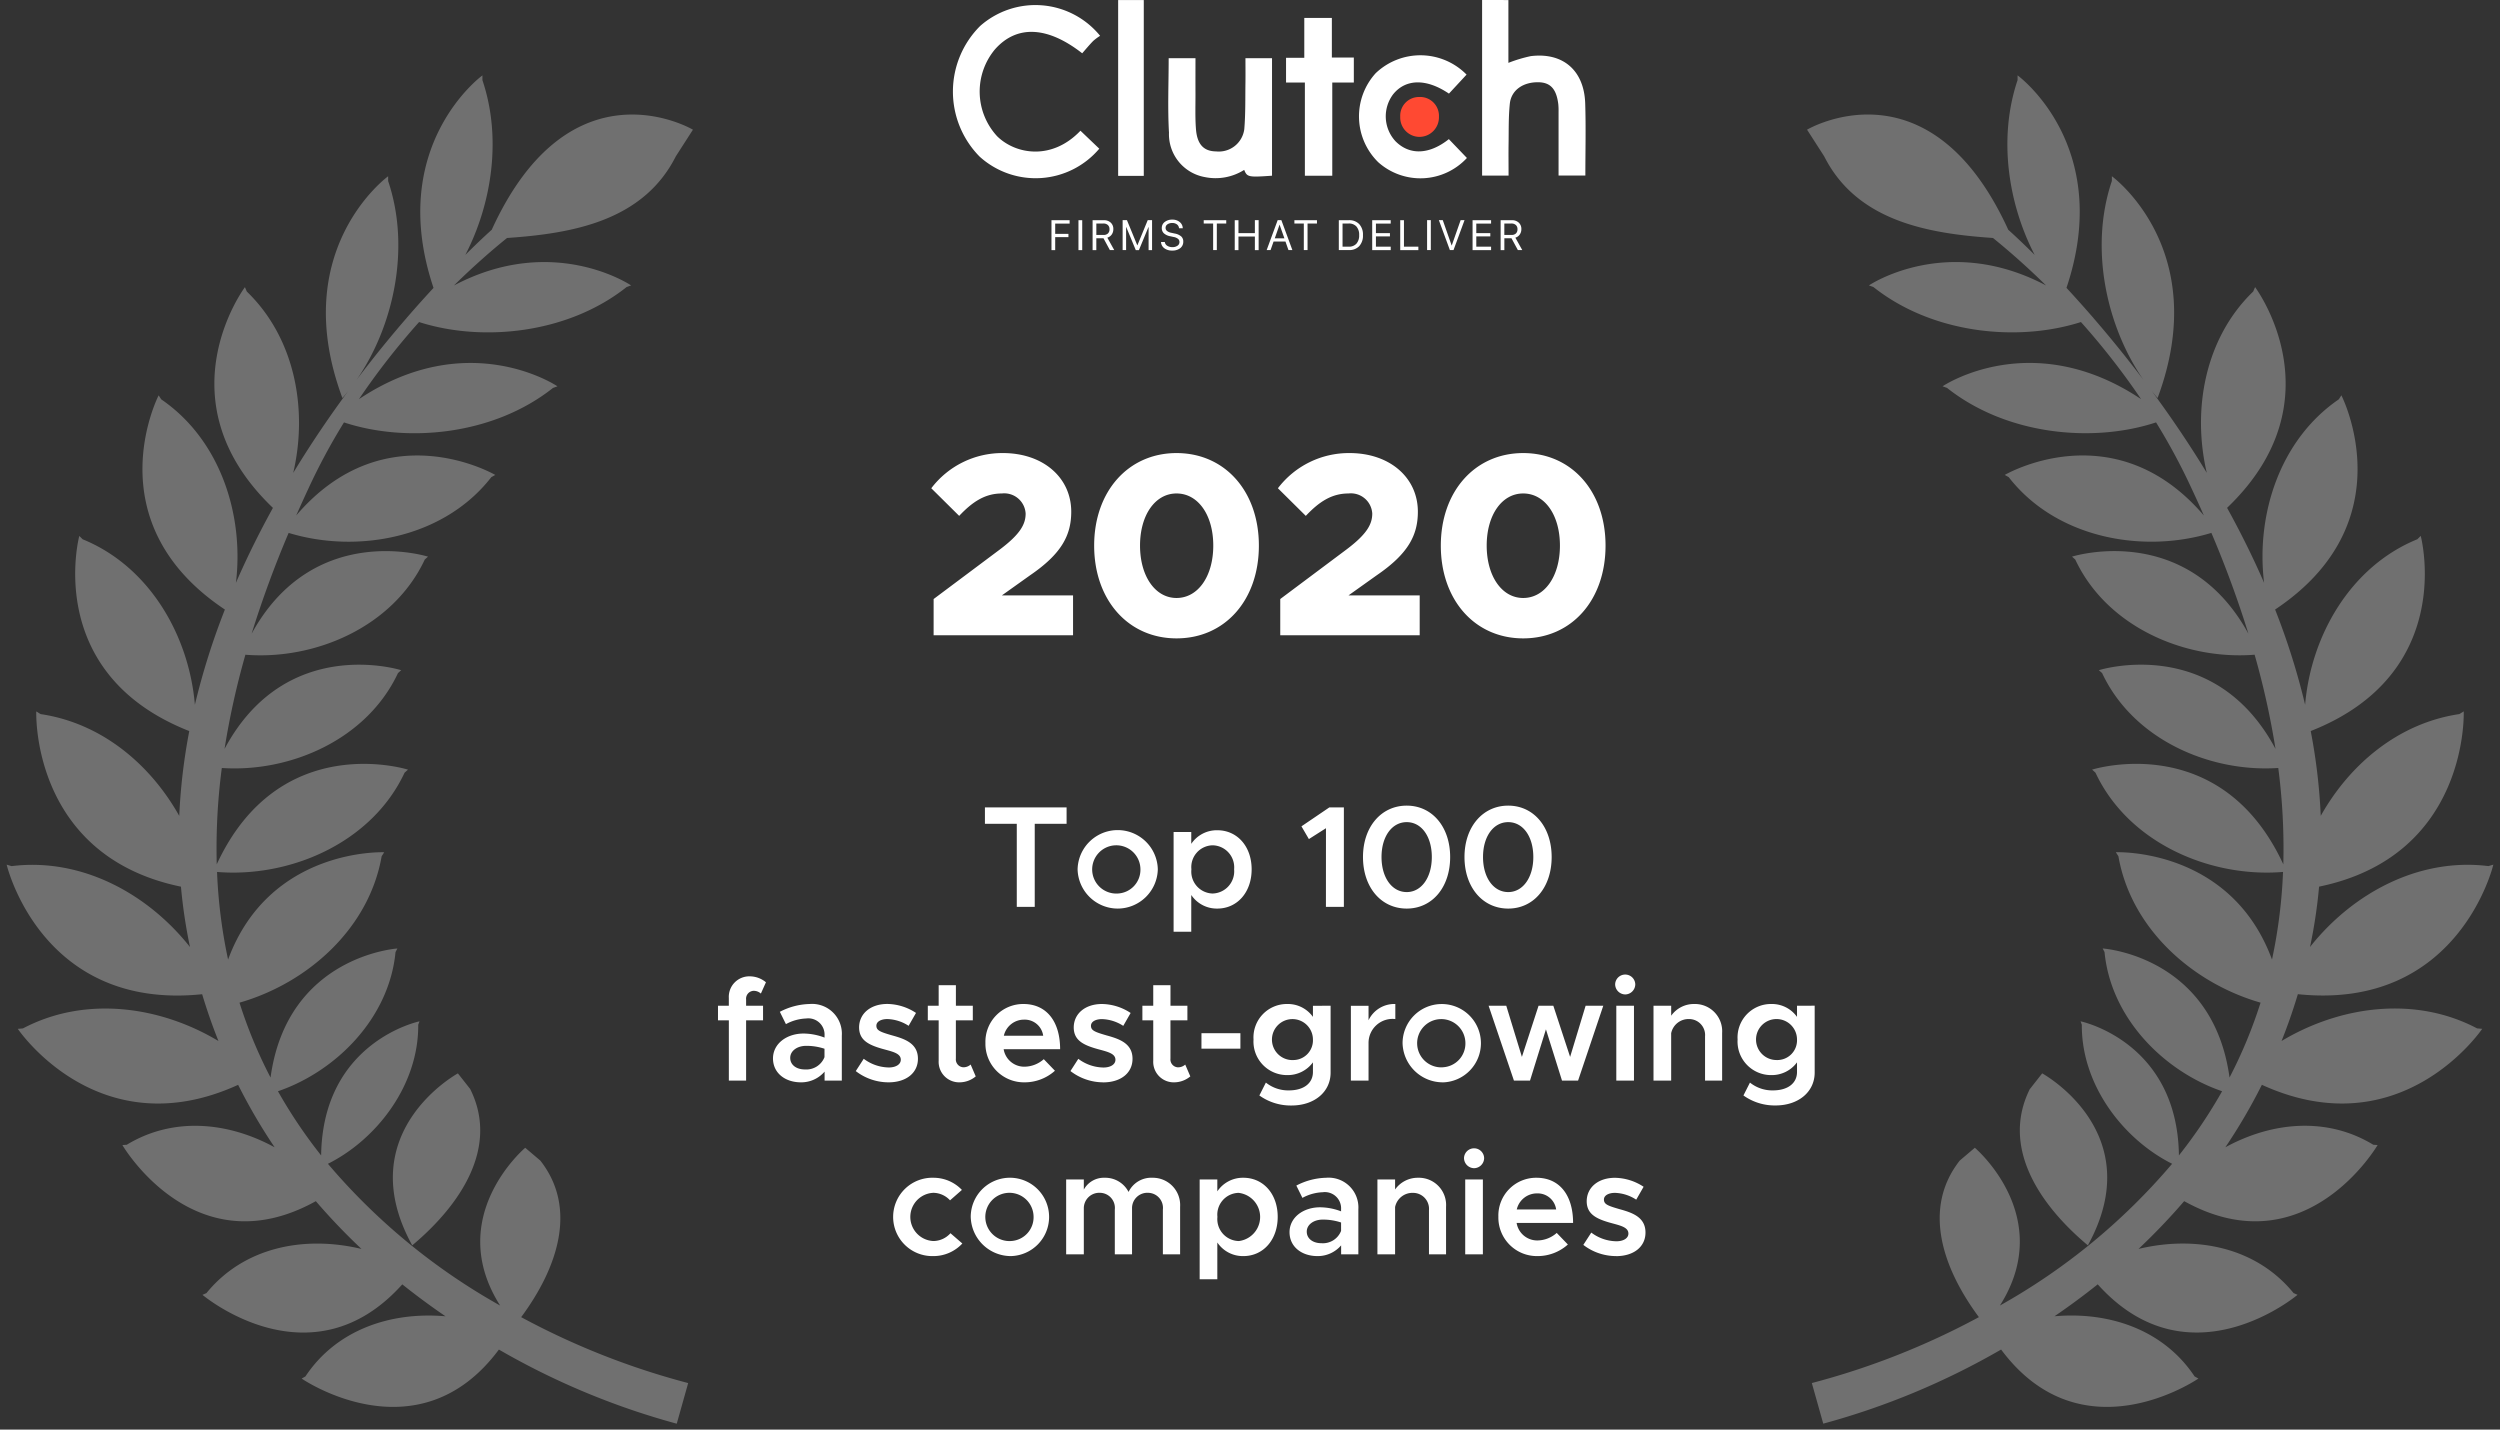 <svg xmlns="http://www.w3.org/2000/svg" width="258.984" height="148.097" viewBox="0 0 258.984 148.097"><rect x="0" y="0" width="258.984" height="148.097" fill="#333333" stroke="none"/><defs><style>.a,.b{fill:#fff;}.b{stroke:rgba(0,0,0,0);stroke-miterlimit:10;opacity:0.3;}.c{fill:#ff4932;}</style></defs><g transform="translate(-682.508 -2112.854)"><path class="a" d="M-34.776,0h14.445V-4.131H-27.7l2.916-2.079c3.24-2.214,4.266-4.131,4.266-6.588,0-3.537-2.916-6.075-7.074-6.075a9.231,9.231,0,0,0-7.425,3.645l2.889,2.862c1.4-1.485,2.7-2.322,4.428-2.322a2.218,2.218,0,0,1,2.457,2.079c0,1.134-.594,2.16-2.673,3.726l-6.858,5.13ZM-9.612.324C-4.59.324-1.08-3.645-1.08-9.288c0-5.616-3.51-9.585-8.532-9.585-4.995,0-8.532,3.969-8.532,9.585C-18.144-3.645-14.607.324-9.612.324Zm0-4.185c-2.214,0-3.78-2.268-3.78-5.427s1.566-5.4,3.78-5.4c2.241,0,3.807,2.241,3.807,5.4S-7.371-3.861-9.612-3.861ZM1.134,0H15.579V-4.131H8.208L11.124-6.21c3.24-2.214,4.266-4.131,4.266-6.588,0-3.537-2.916-6.075-7.074-6.075A9.231,9.231,0,0,0,.891-15.228L3.78-12.366c1.4-1.485,2.7-2.322,4.428-2.322a2.218,2.218,0,0,1,2.457,2.079c0,1.134-.594,2.16-2.673,3.726L1.134-3.753ZM26.3.324c5.022,0,8.532-3.969,8.532-9.612,0-5.616-3.51-9.585-8.532-9.585-4.995,0-8.532,3.969-8.532,9.585C17.766-3.645,21.3.324,26.3.324Zm0-4.185c-2.214,0-3.78-2.268-3.78-5.427s1.566-5.4,3.78-5.4c2.241,0,3.807,2.241,3.807,5.4S28.539-3.861,26.3-3.861Z" transform="translate(814 2178.662)"/><path class="a" d="M41.84,12H43.7V3.4H47V1.695H38.54V3.4h3.3Zm10.455.18A4.166,4.166,0,0,0,56.45,8.115a4.156,4.156,0,0,0-8.31,0A4.166,4.166,0,0,0,52.3,12.18Zm0-1.56A2.5,2.5,0,1,1,54.65,8.115,2.465,2.465,0,0,1,52.3,10.62Zm10.32-6.555a3.183,3.183,0,0,0-2.7,1.41V4.245h-1.83V14.58h1.83V10.77a3.183,3.183,0,0,0,2.7,1.41c2.055,0,3.555-1.68,3.555-4.065S64.67,4.065,62.615,4.065ZM62.12,10.62a2.271,2.271,0,0,1-2.19-2.505,2.258,2.258,0,0,1,2.19-2.49,2.282,2.282,0,0,1,2.235,2.49A2.3,2.3,0,0,1,62.12,10.62ZM73.865,12h1.86V1.695h-1.5L71.33,3.66,72.1,4.98l1.77-1.125Zm8.37.18c2.64,0,4.5-2.2,4.5-5.34,0-3.12-1.86-5.325-4.5-5.325s-4.53,2.2-4.53,5.325C77.705,9.975,79.58,12.18,82.235,12.18Zm0-1.71c-1.53,0-2.61-1.5-2.61-3.63s1.08-3.615,2.61-3.615,2.6,1.485,2.6,3.615S83.75,10.47,82.235,10.47ZM92.75,12.18c2.64,0,4.5-2.2,4.5-5.34,0-3.12-1.86-5.325-4.5-5.325s-4.53,2.2-4.53,5.325C88.22,9.975,90.1,12.18,92.75,12.18Zm0-1.71c-1.53,0-2.61-1.5-2.61-3.63s1.08-3.615,2.61-3.615,2.6,1.485,2.6,3.615S94.265,10.47,92.75,10.47ZM13.8,21.6a.816.816,0,0,1,.765-.9,1.106,1.106,0,0,1,.765.285l.525-1.17A2.635,2.635,0,0,0,14.2,19.2a2.123,2.123,0,0,0-2.19,2.235v.81H10.887V23.76h1.125V30H13.8V23.76h1.755V22.245H13.8Zm6.585.465a6.983,6.983,0,0,0-3.09.81l.63,1.275a4.75,4.75,0,0,1,2.1-.585,1.683,1.683,0,0,1,1.9,1.77v.21a6.218,6.218,0,0,0-2.175-.42c-1.74,0-3.165,1.05-3.165,2.58,0,1.5,1.245,2.475,2.9,2.475a3.183,3.183,0,0,0,2.445-1.11V30h1.785V25.335A3.087,3.087,0,0,0,20.382,22.065Zm-.5,6.78c-.87,0-1.515-.465-1.515-1.2s.735-1.245,1.65-1.245a5.9,5.9,0,0,1,1.9.3v.87A2.02,2.02,0,0,1,19.887,28.845Zm8.67,1.335c1.815,0,3.045-.96,3.045-2.445,0-1.62-1.41-2.07-2.715-2.43-1.185-.345-1.59-.5-1.59-.99,0-.435.495-.69,1.14-.69a4.27,4.27,0,0,1,2.2.7l.765-1.335a5.52,5.52,0,0,0-2.97-.93c-1.725,0-2.925.99-2.925,2.445.015,1.38,1.08,1.86,2.76,2.3.885.24,1.56.435,1.56,1.035,0,.48-.51.8-1.245.8a4.416,4.416,0,0,1-2.595-.9l-.825,1.275A5.56,5.56,0,0,0,28.557,30.18Zm8.505-1.845a1.106,1.106,0,0,1-.765.285.816.816,0,0,1-.765-.9V23.76h1.755V22.245H35.533v-2.13H33.748v2.13H32.623V23.76h1.125v4.185a2.123,2.123,0,0,0,2.19,2.235,2.635,2.635,0,0,0,1.65-.615Zm5.565.225a2.16,2.16,0,0,1-2.145-1.815h5.85c0-2.865-1.4-4.68-3.8-4.68A3.915,3.915,0,0,0,38.592,26.1a3.993,3.993,0,0,0,4.05,4.08,4.7,4.7,0,0,0,3.15-1.2l-1.155-1.2A3.059,3.059,0,0,1,42.627,28.56Zm-.015-4.875a1.927,1.927,0,0,1,1.965,1.665H40.5A2.146,2.146,0,0,1,42.612,23.685Zm8.175,6.5c1.815,0,3.045-.96,3.045-2.445,0-1.62-1.41-2.07-2.715-2.43-1.185-.345-1.59-.5-1.59-.99,0-.435.495-.69,1.14-.69a4.27,4.27,0,0,1,2.205.7l.765-1.335a5.52,5.52,0,0,0-2.97-.93c-1.725,0-2.925.99-2.925,2.445.015,1.38,1.08,1.86,2.76,2.3.885.24,1.56.435,1.56,1.035,0,.48-.51.8-1.245.8a4.416,4.416,0,0,1-2.6-.9L47.4,29.01A5.56,5.56,0,0,0,50.787,30.18Zm8.505-1.845a1.106,1.106,0,0,1-.765.285.816.816,0,0,1-.765-.9V23.76h1.755V22.245H57.762v-2.13H55.977v2.13H54.852V23.76h1.125v4.185a2.123,2.123,0,0,0,2.19,2.235,2.635,2.635,0,0,0,1.65-.615Zm1.68-1.65h4.035v-1.6H60.972Zm11.55-4.44V23.4a3.186,3.186,0,0,0-2.655-1.335,3.462,3.462,0,0,0-3.5,3.675,3.475,3.475,0,0,0,3.5,3.69,3.234,3.234,0,0,0,2.655-1.32v1c0,1.17-.96,1.905-2.49,1.905a3.688,3.688,0,0,1-2.385-.81l-.675,1.335A5.569,5.569,0,0,0,70.3,32.58c2.37,0,4.05-1.41,4.05-3.405v-6.93Zm-2.13,5.625a2.123,2.123,0,1,1,2.13-2.13A2.044,2.044,0,0,1,70.392,27.87Zm7.89-4.125v-1.5h-1.83V30h1.83V26.085a2.489,2.489,0,0,1,2.775-2.46v-1.56A2.96,2.96,0,0,0,78.282,23.745Zm7.68,6.435a4.059,4.059,0,1,0-4.155-4.065A4.166,4.166,0,0,0,85.962,30.18Zm0-1.56a2.5,2.5,0,1,1,2.355-2.5A2.465,2.465,0,0,1,85.962,28.62ZM93.342,30h1.665l1.65-5.31L98.322,30h1.665l2.61-7.755h-1.83l-1.605,5.3-1.74-5.3h-1.53l-1.725,5.3-1.62-5.3h-1.83Zm11.535-8.925a1.06,1.06,0,0,0,1.035-1.05,1.043,1.043,0,0,0-2.085,0A1.063,1.063,0,0,0,104.877,21.075ZM103.947,30h1.83V22.245h-1.83Zm8.085-7.935a2.883,2.883,0,0,0-2.4,1.215V22.245H107.8V30h1.83V25.095a1.837,1.837,0,0,1,1.875-1.47,1.655,1.655,0,0,1,1.635,1.8V30h1.77V25.065A2.821,2.821,0,0,0,112.033,22.065Zm10.635.18V23.4a3.186,3.186,0,0,0-2.655-1.335,3.462,3.462,0,0,0-3.5,3.675,3.475,3.475,0,0,0,3.5,3.69,3.234,3.234,0,0,0,2.655-1.32v1c0,1.17-.96,1.905-2.49,1.905a3.688,3.688,0,0,1-2.385-.81l-.675,1.335a5.569,5.569,0,0,0,3.33,1.035c2.37,0,4.05-1.41,4.05-3.405v-6.93Zm-2.13,5.625a2.123,2.123,0,1,1,2.13-2.13A2.044,2.044,0,0,1,120.537,27.87ZM33.185,48.18A4.079,4.079,0,0,0,36.2,46.875L34.97,45.81a2.4,2.4,0,0,1-1.77.81,2.5,2.5,0,0,1,0-4.995,2.384,2.384,0,0,1,1.725.78l1.23-1.08a4.062,4.062,0,0,0-2.94-1.26,4.059,4.059,0,1,0-.03,8.115Zm8.04,0a4.059,4.059,0,1,0-4.155-4.065A4.166,4.166,0,0,0,41.225,48.18Zm0-1.56a2.5,2.5,0,1,1,2.355-2.5A2.465,2.465,0,0,1,41.225,46.62Zm14.7-6.555a2.615,2.615,0,0,0-2.505,1.47,2.715,2.715,0,0,0-2.475-1.47,2.361,2.361,0,0,0-2.16,1.23v-1.05h-1.83V48h1.83V43.245a1.6,1.6,0,0,1,1.695-1.62,1.566,1.566,0,0,1,1.515,1.74V48H53.78V43.245a1.588,1.588,0,0,1,1.695-1.62,1.563,1.563,0,0,1,1.5,1.74V48H58.76V43.065A2.829,2.829,0,0,0,55.925,40.065Zm9.39,0a3.183,3.183,0,0,0-2.7,1.41v-1.23h-1.83V50.58h1.83V46.77a3.183,3.183,0,0,0,2.7,1.41c2.055,0,3.555-1.68,3.555-4.065S67.37,40.065,65.315,40.065Zm-.5,6.555a2.271,2.271,0,0,1-2.19-2.5,2.258,2.258,0,0,1,2.19-2.49,2.513,2.513,0,0,1,0,4.995Zm9.075-6.555a6.983,6.983,0,0,0-3.09.81l.63,1.275a4.75,4.75,0,0,1,2.1-.585,1.683,1.683,0,0,1,1.905,1.77v.21a6.218,6.218,0,0,0-2.175-.42c-1.74,0-3.165,1.05-3.165,2.58,0,1.5,1.245,2.475,2.9,2.475a3.183,3.183,0,0,0,2.445-1.11V48h1.785V43.335A3.087,3.087,0,0,0,73.895,40.065Zm-.495,6.78c-.87,0-1.515-.465-1.515-1.2s.735-1.245,1.65-1.245a5.9,5.9,0,0,1,1.905.3v.87A2.02,2.02,0,0,1,73.4,46.845Zm10.035-6.78a2.883,2.883,0,0,0-2.4,1.215V40.245H79.2V48h1.83V43.1a1.837,1.837,0,0,1,1.875-1.47,1.655,1.655,0,0,1,1.635,1.8V48h1.77V43.065A2.821,2.821,0,0,0,83.435,40.065Zm5.79-.99a1.06,1.06,0,0,0,1.035-1.05,1.043,1.043,0,0,0-2.085,0A1.063,1.063,0,0,0,89.225,39.075ZM88.295,48h1.83V40.245h-1.83Zm7.47-1.44a2.16,2.16,0,0,1-2.145-1.815h5.85c0-2.865-1.395-4.68-3.795-4.68A3.915,3.915,0,0,0,91.73,44.1a3.993,3.993,0,0,0,4.05,4.08,4.7,4.7,0,0,0,3.15-1.2l-1.155-1.2A3.059,3.059,0,0,1,95.765,46.56Zm-.015-4.875a1.927,1.927,0,0,1,1.965,1.665h-4.08A2.146,2.146,0,0,1,95.75,41.685Zm8.175,6.5c1.815,0,3.045-.96,3.045-2.445,0-1.62-1.41-2.07-2.715-2.43-1.185-.345-1.59-.495-1.59-.99,0-.435.5-.69,1.14-.69a4.27,4.27,0,0,1,2.205.705l.765-1.335a5.52,5.52,0,0,0-2.97-.93c-1.725,0-2.925.99-2.925,2.445.015,1.38,1.08,1.86,2.76,2.3.885.24,1.56.435,1.56,1.035,0,.48-.51.795-1.245.795a4.416,4.416,0,0,1-2.6-.9l-.825,1.275A5.56,5.56,0,0,0,103.925,48.18Z" transform="translate(746 2194.797)"/><path class="b" d="M-11508.989-8143.531a78.21,78.21,0,0,0,17.307-6.828c-3.707-5-5.911-11.216-1.983-16.22l1.562-1.327s8.444,7.124,2.6,16.344a65.009,65.009,0,0,0,17.838-14.683c-5.072-2.545-9.4-8.166-9.355-14.406l-.132-.355s10.036,2.075,10.191,13.893a51.231,51.231,0,0,0,4.474-6.648c-6.021-2.061-11.524-7.57-12.179-14.416l-.193-.373s11.415.742,13.141,13.367a48.732,48.732,0,0,0,3.215-7.755c-6.98-2-13.406-7.6-14.727-15.167l-.268-.414s11.886-.517,16.18,11.116a53.411,53.411,0,0,0,1.142-9.076c-7.5.622-16.006-2.968-19.429-10.282l-.35-.317s13.31-4.227,19.808,9.807a64.412,64.412,0,0,0-.522-9.977c-7.089.479-15.031-2.947-18.249-9.831l-.337-.3s11.92-3.787,18.3,8.151a83.267,83.267,0,0,0-2.164-9.754c-7.18.578-15.308-2.862-18.58-9.86l-.335-.3s11.836-3.761,18.272,7.98a109.934,109.934,0,0,0-3.836-10.44c-7.133,2.178-16.095.537-20.994-5.773l-.41-.232s11.345-6.648,20.623,4.2c-.405-.919-.824-1.843-1.265-2.785a64.64,64.64,0,0,0-3.685-6.857c-6.551,2.158-15.489,1.321-21.653-3.572l-.464-.167s9.214-6.243,20.564,1.327a75.568,75.568,0,0,0-6.229-7.984c-6.537,2.093-15.384,1.229-21.5-3.628l-.464-.167s8.04-5.448,18.352.006c-2.163-2.126-4.089-3.781-5.5-4.92-6.666-.455-14.086-1.711-17.485-8.457l-1.775-2.762s12.674-7.521,20.843,10.367c.288.259,1.274,1.15,2.733,2.6-2.725-5.263-3.8-12.078-1.768-18.1V-8279s10.013,7.282,5.066,22.015c.849.916,1.756,1.926,2.707,3.023.023.018.044.035.064.053l-.015.006c1.641,1.894,3.4,4.048,5.207,6.432-3.775-5.454-5.633-13.564-3.262-20.586v-.493s10.462,7.594,4.738,22.975c-.209-.234-.408-.487-.61-.736,1.913,2.592,3.851,5.434,5.706,8.489-1.526-6.5-.224-13.935,4.808-18.786l.194-.455s8.779,11.7-2.9,22.866c1.365,2.475,2.662,5.069,3.833,7.764-.854-7.01,1.6-14.806,7.741-19.006l.264-.414s6.76,13.115-6.862,22.19a73.1,73.1,0,0,1,3.108,9.863c.6-7.1,4.664-14.31,11.627-17.143l.349-.347s3.813,14.23-11.395,20.216a60.134,60.134,0,0,1,1.039,8.785c3.006-5.356,8.063-9.613,14.362-10.543l.449-.279s.59,14.94-14.984,18.155a52.934,52.934,0,0,1-.939,6.252c4.361-5.513,11.219-9.284,18.48-8.38l.511-.15s-3.558,15.149-20.251,13.42q-.753,2.514-1.69,4.849c6.032-3.616,13.787-4.72,20.257-1.306l.531.044s-8.357,12.411-22.825,5.8a58.268,58.268,0,0,1-3.783,6.472c4.831-2.642,10.514-3.185,15.322-.264l.451.032s-7.464,12.8-20.039,5.812a65.58,65.58,0,0,1-4.729,4.949c5.908-1.418,12.173-.2,16.059,4.573l.414.182s-11.225,9.475-20.7-1.086c-1.488,1.189-2.988,2.29-4.479,3.308,5.68-.5,11.3,1.394,14.512,6.229l.394.223s-12.032,8.3-20.436-3.006a77.195,77.195,0,0,1-18.425,7.679ZM-11645-8147c-8.4,11.3-20.433,3.006-20.433,3.006l.39-.223c3.209-4.834,8.833-6.73,14.513-6.229-1.491-1.019-2.991-2.119-4.479-3.308-9.478,10.561-20.7,1.086-20.7,1.086l.413-.182c3.887-4.773,10.15-5.991,16.06-4.573a65.386,65.386,0,0,1-4.729-4.949c-12.572,6.983-20.04-5.812-20.04-5.812l.452-.032c4.809-2.92,10.491-2.377,15.322.264a58.575,58.575,0,0,1-3.783-6.472c-14.466,6.607-22.825-5.8-22.825-5.8l.531-.044c6.47-3.414,14.225-2.31,20.257,1.306q-.933-2.333-1.691-4.849c-16.692,1.729-20.25-13.42-20.25-13.42l.511.15c7.262-.9,14.118,2.867,18.48,8.38a53.542,53.542,0,0,1-.937-6.252c-15.577-3.215-14.987-18.155-14.987-18.155l.449.279c6.3.93,11.359,5.187,14.362,10.543a60.539,60.539,0,0,1,1.039-8.785c-15.208-5.985-11.393-20.216-11.393-20.216l.347.347c6.963,2.833,11.031,10.042,11.627,17.143a73.1,73.1,0,0,1,3.108-9.863c-13.623-9.075-6.862-22.19-6.862-22.19l.267.414c6.138,4.2,8.592,12,7.737,19.006,1.172-2.694,2.469-5.289,3.834-7.764-11.677-11.163-2.9-22.866-2.9-22.866l.194.455c5.033,4.852,6.334,12.287,4.808,18.786,1.855-3.056,3.792-5.9,5.706-8.489-.2.249-.4.5-.61.736-5.724-15.381,4.737-22.975,4.737-22.975v.493c2.372,7.021.517,15.132-3.261,20.586,1.8-2.384,3.566-4.538,5.207-6.432l-.015-.006c.021-.018.041-.035.064-.053.951-1.1,1.858-2.107,2.706-3.023-4.945-14.732,5.066-22.015,5.066-22.015v.493c2.034,6.021.96,12.836-1.767,18.1,1.459-1.453,2.445-2.345,2.732-2.6,8.172-17.888,20.844-10.367,20.844-10.367l-1.775,2.762c-3.4,6.746-10.82,8-17.483,8.457-1.414,1.139-3.34,2.794-5.5,4.92,10.312-5.454,18.352-.006,18.352-.006l-.464.167c-6.114,4.857-14.962,5.721-21.5,3.628a75.3,75.3,0,0,0-6.227,7.984c11.349-7.57,20.563-1.327,20.563-1.327l-.464.167c-6.164,4.894-15.1,5.73-21.651,3.572a64.3,64.3,0,0,0-3.687,6.857c-.44.942-.857,1.866-1.265,2.785,9.278-10.846,20.623-4.2,20.623-4.2l-.411.232c-4.9,6.311-13.86,7.951-20.993,5.773a110.744,110.744,0,0,0-3.836,10.44c6.437-11.741,18.274-7.98,18.274-7.98l-.337.3c-3.271,7-11.4,10.438-18.581,9.86a82.663,82.663,0,0,0-2.16,9.754c6.382-11.938,18.3-8.151,18.3-8.151l-.335.3c-3.22,6.884-11.16,10.31-18.249,9.831a64.172,64.172,0,0,0-.525,9.977c6.5-14.033,19.811-9.807,19.811-9.807l-.352.317c-3.42,7.314-11.927,10.9-19.427,10.282a53.118,53.118,0,0,0,1.143,9.076c4.291-11.632,16.176-11.116,16.176-11.116l-.267.414c-1.321,7.564-7.746,13.165-14.727,15.167a48.56,48.56,0,0,0,3.217,7.755c1.724-12.625,13.139-13.367,13.139-13.367l-.193.373c-.655,6.845-6.158,12.354-12.179,14.416a51.33,51.33,0,0,0,4.474,6.648c.155-11.818,10.191-13.893,10.191-13.893l-.133.355c.05,6.24-4.279,11.861-9.354,14.406a65.038,65.038,0,0,0,17.838,14.683c-5.847-9.22,2.6-16.344,2.6-16.344l1.564,1.327c3.925,5,1.721,11.219-1.984,16.22a78.15,78.15,0,0,0,17.3,6.828l-1.183,4.209A77.2,77.2,0,0,1-11645-8147Zm158.609-27,1.265-1.612s11.181,6.1,4.732,17.817C-11485.427-8162.005-11489.41-8167.979-11486.4-8174Zm-162.857-1.612,1.269,1.612h0c3.015,6.017-.969,11.991-6,16.206C-11660.431-8169.508-11649.253-8175.608-11649.253-8175.608Z" transform="translate(12379.191 10399.66)"/><g transform="translate(-13676.646 -7724.604)"><g transform="translate(14457.875 9837.459)"><path class="a" d="M902.6-412.478c-2.977,3.124-6.732,2.442-8.63.573a6.826,6.826,0,0,1-.222-9.006c2.241-2.528,5.417-2.416,9.033.412.369-.418.736-.867,1.14-1.279a5.335,5.335,0,0,1,.716-.531,8.644,8.644,0,0,0-12.424-1.022,9.59,9.59,0,0,0-.056,13.537,8.637,8.637,0,0,0,12.393-.822Z" transform="translate(-889.393 426.019)"/><path class="a" d="M1392.378-430.284v18.191h2.743c0-1.121-.014-2.186,0-3.25.023-1.4-.015-2.811.13-4.2.148-1.414,1.385-2.255,2.987-2.221,1.219.026,1.835.7,2.029,2.234a6.627,6.627,0,0,1,.032.821q0,2.837,0,5.674v.931h2.776c0-2.537.065-5.008-.016-7.474-.111-3.41-2.3-5.3-5.631-4.894a14.468,14.468,0,0,0-2.325.7v-6.509Z" transform="translate(-1337.563 430.284)"/><path class="a" d="M1104.763-362.834v-12.173h-2.752c0,.873.011,1.69,0,2.508-.025,1.614.015,3.234-.12,4.839a2.66,2.66,0,0,1-2.921,2.309c-1.256-.013-1.952-.7-2.083-2.275-.1-1.242-.047-2.5-.053-3.747-.006-1.207,0-2.413,0-3.637h-2.777c0,2.609-.114,5.17.032,7.716a4.51,4.51,0,0,0,3.7,4.6,5.539,5.539,0,0,0,4.091-.743C1102.184-362.687,1102.316-362.661,1104.763-362.834Z" transform="translate(-1071.711 381.035)"/><path class="a" d="M1286.494-375.753a6.711,6.711,0,0,0-9.415-.146,6.651,6.651,0,0,0,.268,9.225,6.559,6.559,0,0,0,9.183-.443l-1.871-1.951c-2.036,1.621-4.084,1.685-5.539.206a3.8,3.8,0,0,1-.224-4.863c1.3-1.6,3.441-1.639,5.773-.058Z" transform="translate(-1233.288 383.481)"/><path class="a" d="M1207.973-406.543v9.649h2.838v-9.655h2.233v-2.589h-2.276v-4.1h-2.856v4.133h-1.89v2.56Z" transform="translate(-1171.517 415.095)"/><path class="a" d="M1049.067-412.03v-18.214h-2.655v18.214Z" transform="translate(-1029.3 430.248)"/><path class="c" d="M1314.553-336.041a2.009,2.009,0,0,0,1.957,2.085,2.028,2.028,0,0,0,2.054-2.086,1.956,1.956,0,0,0-2.057-2.046A1.943,1.943,0,0,0,1314.553-336.041Z" transform="translate(-1268.219 348.135)"/></g><path class="a" d="M2.015-14.045v-1.341H3.386v-.343H2.015v-1.064H3.508v-.348H1.629v3.1h.386Zm2.8,0v-3.1H4.425v3.1h.386ZM6.275-16.8H7a.666.666,0,0,1,.47.157.563.563,0,0,1,.169.435.579.579,0,0,1-.162.44.641.641,0,0,1-.46.154h-.74V-16.8Zm0,1.527h.74l.663,1.225h.453l-.716-1.285a.854.854,0,0,0,.457-.328.951.951,0,0,0,.165-.56.875.875,0,0,0-.269-.67,1.007,1.007,0,0,0-.718-.252H5.889v3.1h.386v-1.225Zm5.774,1.225v-3.1H11.6l-1.068,2.6h-.017l-1.068-2.6H9v3.1h.36V-16.43h.015l.987,2.385h.326l.987-2.385h.015v2.385h.36Zm.928-.83a.846.846,0,0,0,.342.641,1.314,1.314,0,0,0,.82.24,1.287,1.287,0,0,0,.831-.251.826.826,0,0,0,.312-.68.7.7,0,0,0-.208-.53,1.431,1.431,0,0,0-.693-.307l-.343-.075a.964.964,0,0,1-.453-.2.407.407,0,0,1-.135-.309.424.424,0,0,1,.2-.37.847.847,0,0,1,.487-.134.781.781,0,0,1,.491.146.554.554,0,0,1,.215.4h.386a.836.836,0,0,0-.315-.645,1.162,1.162,0,0,0-.766-.25,1.227,1.227,0,0,0-.786.242.763.763,0,0,0-.306.626.737.737,0,0,0,.211.543,1.343,1.343,0,0,0,.677.313l.343.075a.993.993,0,0,1,.461.2.425.425,0,0,1,.139.325.449.449,0,0,1-.2.376.861.861,0,0,1-.52.149.974.974,0,0,1-.548-.143.54.54,0,0,1-.25-.391h-.386Zm5.781.83v-2.748h.976v-.348H17.4v.348h.976v2.748h.386Zm4.332,0v-3.1H22.7V-15.8H21V-17.14h-.386v3.1H21v-1.409h1.7v1.409h.386Zm3.09,0h.405l-1.141-3.1h-.382l-1.141,3.1h.405l.311-.886h1.231l.047.134.108.309.108.309Zm-.933-2.626h.013l.5,1.411h-1l.05-.143.124-.353q.074-.21.147-.42t.123-.353Zm2.91,2.626v-2.748h.976v-.348H26.794v.348h.976v2.748h.386Zm3.239-3.1v3.1h1.04a1.406,1.406,0,0,0,1.076-.409,1.6,1.6,0,0,0,.385-1.14,1.59,1.59,0,0,0-.386-1.139,1.409,1.409,0,0,0-1.075-.408H31.4Zm.386.348h.629a1.037,1.037,0,0,1,.81.311,1.284,1.284,0,0,1,.282.892,1.27,1.27,0,0,1-.283.886,1.038,1.038,0,0,1-.809.311h-.629v-2.4Zm4.991,2.4H35.24v-1.064h1.452V-15.8H35.24v-.993h1.532v-.348H34.854v3.1h1.918v-.348Zm2.865,0H38.144V-17.14h-.386v3.1h1.879v-.348Zm1.288.348v-3.1h-.386v3.1h.386Zm2.354,0,1.141-3.1h-.405l-.92,2.626h-.013l-.92-2.626h-.405l1.141,3.1h.382Zm3.89-.348H45.638v-1.064H47.09V-15.8H45.638v-.993h1.532v-.348H45.252v3.1h1.918v-.348Zm1.372-2.4h.723a.666.666,0,0,1,.47.157.563.563,0,0,1,.169.435.579.579,0,0,1-.162.44.641.641,0,0,1-.46.154h-.74V-16.8Zm0,1.527h.74l.663,1.225H50.4l-.716-1.285a.854.854,0,0,0,.457-.328.951.951,0,0,0,.165-.56.875.875,0,0,0-.269-.67,1.007,1.007,0,0,0-.718-.252h-1.16v3.1h.386v-1.225Z" transform="translate(14466.451 9877.412)"/></g></g></svg>
